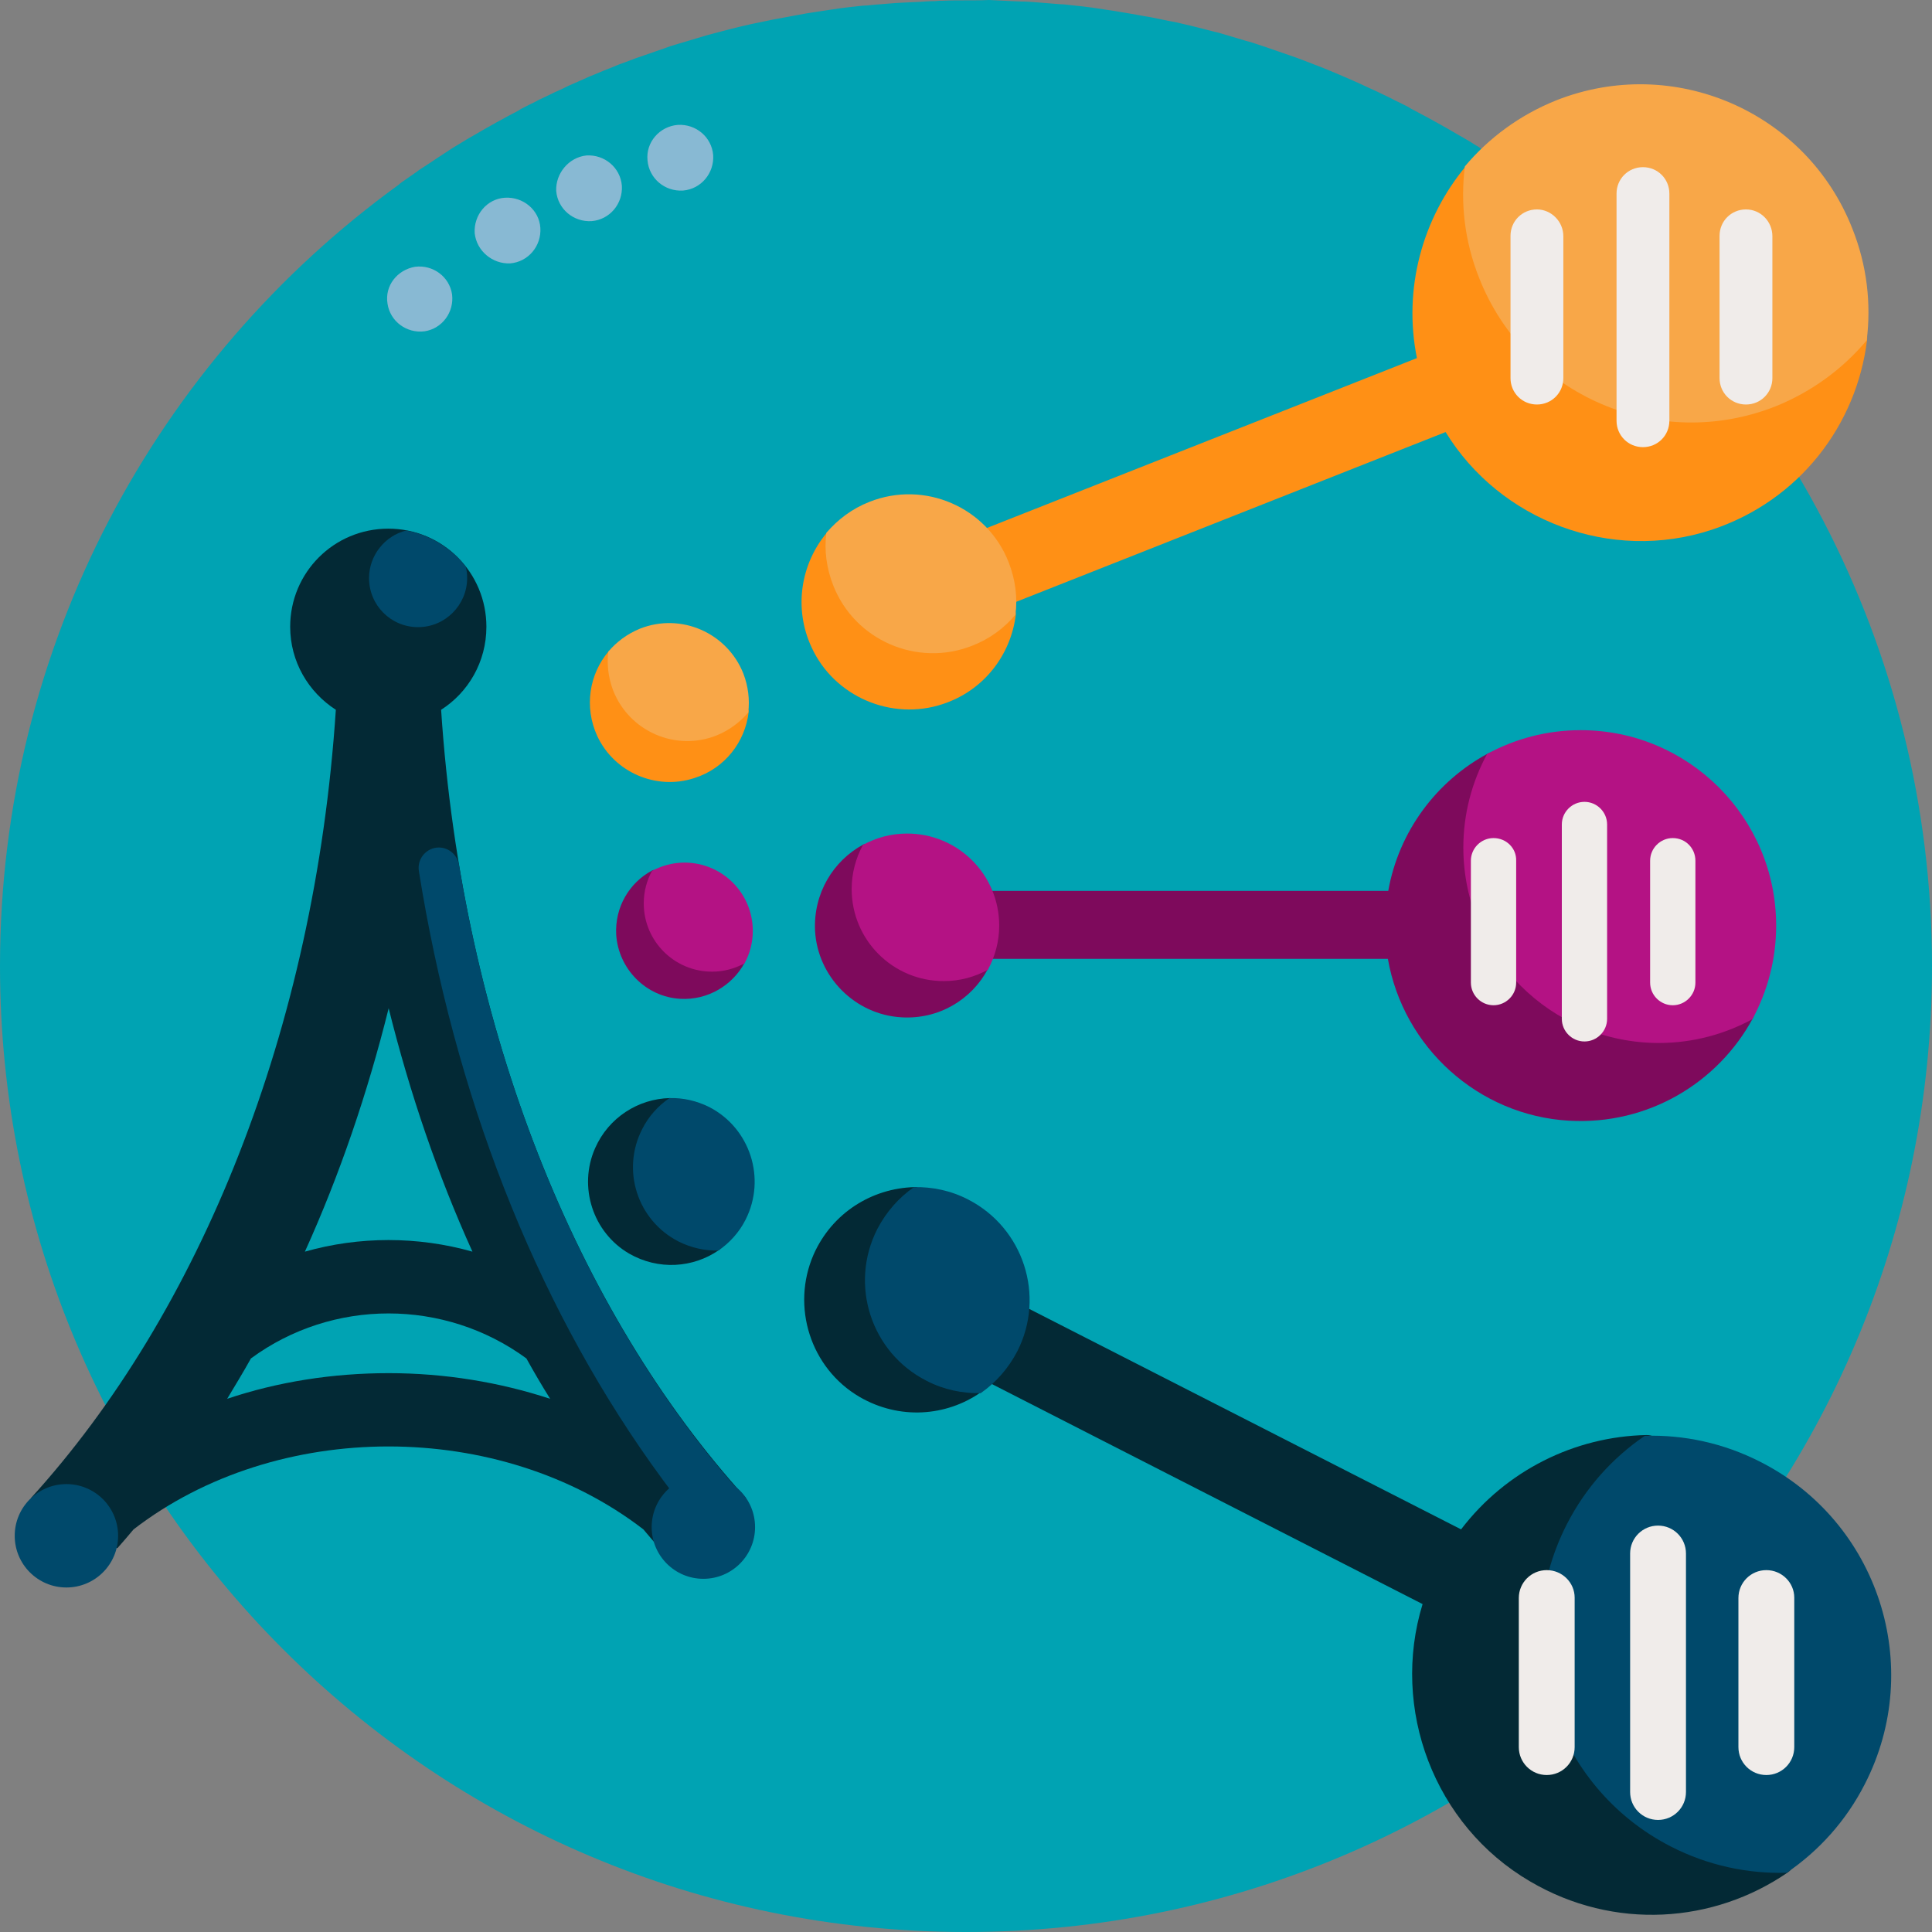 <?xml version="1.0" encoding="utf-8"?>
<!-- Generator: Adobe Illustrator 26.4.1, SVG Export Plug-In . SVG Version: 6.00 Build 0)  -->
<svg version="1.1" id="Capa_1" xmlns="http://www.w3.org/2000/svg" xmlns:xlink="http://www.w3.org/1999/xlink" x="0px" y="0px"
	 viewBox="0 0 512 512" style="enable-background:new 0 0 512 512;" xml:space="preserve">
<rect x="0" y="0" width="512" height="512" fill="#808080" stroke="none"/>
<style type="text/css">
	.st0{fill:#00A3B3;}
	.st1{fill:#88B9D3;}
	.st2{fill:#7E0A5C;}
	.st3{fill:#B41284;}
	.st4{fill:#F0ECEA;}
	.st5{fill:#032935;}
	.st6{fill:#00496B;}
	.st7{fill:#FF9015;}
	.st8{fill:#F8A748;}
</style>
<path class="st0" d="M406.3,48.8c-0.3-0.2-0.7-0.5-1-0.8c-1.1-0.8-2.2-1.5-3.3-2.3c-0.5-0.3-0.9-0.7-1.4-1c-1.1-0.7-2.1-1.4-3.2-2.1
	c-0.5-0.3-1-0.7-1.5-1c-1.1-0.7-2.1-1.4-3.2-2.1c-0.5-0.3-1-0.7-1.6-1c-1.1-0.7-2.2-1.4-3.3-2c-0.5-0.3-0.9-0.5-1.4-0.8
	c-3.9-2.3-7.9-4.5-11.9-6.6c-0.4-0.2-0.8-0.4-1.2-0.7c-1.1-0.6-2.2-1.1-3.2-1.6c-0.7-0.3-1.3-0.7-2-1c-1-0.5-2.1-1-3.1-1.5
	c-0.7-0.3-1.5-0.7-2.2-1c-1-0.5-2-0.9-3-1.4c-0.8-0.3-1.5-0.7-2.3-1c-1-0.4-2-0.9-3-1.3c-0.8-0.3-1.6-0.7-2.4-1c-1-0.4-2-0.8-3-1.2
	c-0.9-0.3-1.7-0.7-2.6-1c-1-0.4-1.9-0.7-2.9-1.1c-1.7-0.6-3.5-1.2-5.2-1.8c-0.9-0.3-1.7-0.6-2.6-0.9c-1-0.3-2-0.7-3-1
	c-0.9-0.3-1.8-0.6-2.7-0.8c-1-0.3-2-0.6-3-0.9c-0.9-0.3-1.8-0.5-2.7-0.8c-1-0.3-2-0.6-3-0.8c-0.9-0.2-1.8-0.5-2.7-0.7
	c-1.1-0.3-2.1-0.5-3.2-0.8c-0.9-0.2-1.7-0.4-2.6-0.6c-1.1-0.3-2.3-0.5-3.4-0.7c-0.8-0.2-1.6-0.3-2.4-0.5c-1.4-0.3-2.9-0.6-4.3-0.8
	c-0.5-0.1-1-0.2-1.6-0.3c-1.9-0.3-3.9-0.7-5.9-1c-0.7-0.1-1.3-0.2-2-0.3c-1.3-0.2-2.7-0.4-4-0.6c-0.8-0.1-1.6-0.2-2.4-0.3
	c-1.2-0.1-2.5-0.3-3.7-0.4c-0.8-0.1-1.7-0.2-2.5-0.2c-1.2-0.1-2.4-0.2-3.7-0.3c-0.8-0.1-1.7-0.1-2.5-0.2c-1.3-0.1-2.5-0.2-3.8-0.2
	c-0.8,0-1.6-0.1-2.4-0.1c-1.4-0.1-2.8-0.1-4.2-0.2c-0.7,0-1.3-0.1-2-0.1c-2,0.1-4,0.1-6.1,0.1s-4.1,0-6.2,0.1c-0.7,0-1.3,0-2,0.1
	c-1.4,0-2.8,0.1-4.2,0.2c-0.8,0-1.6,0.1-2.4,0.1c-1.3,0.1-2.5,0.1-3.8,0.2c-0.8,0.1-1.7,0.1-2.5,0.2c-1.2,0.1-2.4,0.2-3.7,0.3
	c-0.8,0.1-1.7,0.2-2.5,0.2c-1.2,0.1-2.5,0.3-3.7,0.4c-0.8,0.1-1.6,0.2-2.4,0.3c-1.3,0.2-2.7,0.4-4,0.6c-0.7,0.1-1.3,0.2-2,0.3
	c-2,0.3-3.9,0.6-5.9,1c-0.5,0.1-1,0.2-1.6,0.3c-1.4,0.3-2.9,0.5-4.3,0.8c-0.8,0.2-1.6,0.3-2.4,0.5c-1.1,0.2-2.3,0.5-3.4,0.7
	c-0.9,0.2-1.7,0.4-2.6,0.6c-1.1,0.3-2.1,0.5-3.2,0.8c-0.9,0.2-1.8,0.5-2.7,0.7c-1,0.3-2,0.5-3,0.8c-0.9,0.3-1.8,0.5-2.7,0.8
	c-1,0.3-2,0.6-3,0.9c-0.9,0.3-1.8,0.5-2.7,0.8c-1,0.3-2,0.6-3,1c-0.9,0.3-1.7,0.6-2.6,0.9c-1.7,0.6-3.5,1.2-5.2,1.8
	c-1,0.4-1.9,0.7-2.9,1.1c-0.9,0.3-1.7,0.6-2.6,1c-1,0.4-2,0.8-3,1.2c-0.8,0.3-1.6,0.7-2.4,1c-1,0.4-2,0.8-3,1.3
	c-0.8,0.3-1.5,0.7-2.3,1c-1,0.4-2,0.9-3,1.4c-0.7,0.3-1.5,0.7-2.2,1c-1,0.5-2.1,1-3.1,1.5c-0.7,0.3-1.3,0.6-2,1
	c-1.1,0.5-2.2,1.1-3.2,1.6c-0.4,0.2-0.8,0.4-1.2,0.7c-4,2.1-8,4.3-11.9,6.6c-0.5,0.3-0.9,0.5-1.4,0.8c-1.1,0.7-2.2,1.3-3.3,2
	c-0.5,0.3-1,0.6-1.6,1c-1.1,0.7-2.1,1.4-3.2,2.1c-0.5,0.3-1,0.7-1.5,1c-1.1,0.7-2.1,1.4-3.2,2.1c-0.5,0.3-0.9,0.7-1.4,1
	c-1.1,0.8-2.2,1.5-3.3,2.3c-0.3,0.2-0.7,0.5-1,0.8C41.7,95.3,0,170.9,0,256c0,141.4,114.6,256,256,256s256-114.6,256-256
	C512,170.9,470.3,95.3,406.3,48.8z"/>
<path class="st1" d="M102.7,80.5c0.7,4.7,5.1,7.9,9.8,7.3c4.7-0.7,7.9-5.1,7.3-9.8c-0.7-4.7-5.1-7.9-9.8-7.3
	C105.3,71.5,101.9,75.7,102.7,80.5z M135.2,69.8c4.8-0.4,8.3-4.6,8-9.4s-4.6-8.3-9.4-8c-4.8,0.3-8.3,4.6-8,9.4
	C126.3,66.5,130.5,70,135.2,69.8z M147.4,50.6c0.4,4.8,4.6,8.3,9.4,8c4.8-0.4,8.3-4.6,8-9.4c-0.4-4.8-4.6-8.3-9.4-8
	C150.7,41.7,147.2,46,147.4,50.6z M171.6,42.5c0.4,4.8,4.6,8.3,9.4,8c4.8-0.4,8.3-4.6,8-9.4c-0.4-4.8-4.6-8.3-9.4-8
	C174.8,33.5,171.1,37.7,171.6,42.5z"/>
<g>
	<path class="st2" d="M196,253.5c1-0.2,1.8,0.8,1.3,1.7c-3.2,5.9-9.7,9.9-17,9.5c-9.1-0.5-16.4-7.9-17-17c-0.4-7.3,3.5-13.8,9.5-17
		c0.9-0.5,2,0.3,1.7,1.3c-0.3,1.5-0.5,3.1-0.4,4.8c0.5,9.1,7.9,16.5,17,17C192.9,254,194.5,253.8,196,253.5z"/>
	<path class="st2" d="M464.5,269.9c-9.2,17-27.7,28.3-48.7,27.1c-24.1-1.4-43.9-19.5-48-42.9H241.5c-3.3,0-5.9-4-5.9-9
		c0-5,2.7-9,5.9-9h126.4c2.8-15.8,12.8-29.1,26.4-36.4c2.6-1.4,5.6,0.9,5,3.8c-0.9,4.4-1.3,9-1,13.8c1.5,26.1,22.6,47.2,48.7,48.7
		c4.7,0.3,9.4-0.1,13.8-1C463.6,264.3,465.9,267.3,464.5,269.9L464.5,269.9z"/>
	<path class="st3" d="M199.5,246.7c0,3.1-0.8,6.1-2.2,8.6c-2.6,1.4-5.5,2.2-8.6,2.2c-10,0-18.1-8.1-18.1-18.1c0-3.1,0.8-6.1,2.2-8.6
		c2.6-1.4,5.5-2.2,8.6-2.2C191.4,228.6,199.5,236.7,199.5,246.7z"/>
	<path class="st2" d="M260.1,254.5c-2.1,0.4-4.2,0.6-6.5,0.5c-12.3-0.7-22.2-10.6-22.9-22.9c-0.1-2.2,0-4.4,0.5-6.5
		c0.3-1.4-1.1-2.4-2.4-1.8c-8,4.3-13.3,13-12.8,22.9c0.7,12.2,10.6,22.2,22.9,22.9c9.9,0.6,18.6-4.7,22.9-12.8
		C262.5,255.7,261.4,254.2,260.1,254.5z"/>
	<path class="st3" d="M470.7,245.3c0,9-2.3,17.4-6.3,24.8c-7.4,4-15.8,6.3-24.8,6.3c-28.6,0-51.8-23.2-51.8-51.8
		c0-9,2.3-17.4,6.3-24.8c7.4-4,15.8-6.3,24.8-6.3C447.5,193.5,470.7,216.7,470.7,245.3z"/>
	<path class="st3" d="M264.8,245.3c0,4.2-1.1,8.2-3,11.7c-3.5,1.9-7.4,3-11.7,3c-13.5,0-24.4-10.9-24.4-24.4c0-4.2,1.1-8.2,3-11.7
		c3.5-1.9,7.4-3,11.7-3C253.9,220.9,264.8,231.8,264.8,245.3z"/>
	<path class="st4" d="M395.8,222.1c-3.3,0-6,2.7-6,6v32.3c0,3.3,2.7,6,6,6s6-2.7,6-6v-32.3C401.9,224.8,399.2,222.1,395.8,222.1z"/>
	<path class="st4" d="M443.3,222.1c-3.3,0-6,2.7-6,6v32.3c0,3.3,2.7,6,6,6c3.3,0,6-2.7,6-6v-32.3
		C449.3,224.8,446.7,222.1,443.3,222.1z"/>
	<path class="st4" d="M419.9,212.5c-3.3,0-6,2.7-6,6V270c0,3.3,2.7,6,6,6s6-2.7,6-6v-51.5C425.9,215.2,423.2,212.5,419.9,212.5z"/>
</g>
<g>
	<path class="st5" d="M128.9,166.1c0-14.4-11.6-26-26-26s-26,11.6-26,26c0,9.2,4.8,17.3,12.1,22c-5.6,85-36.1,159.8-80.8,208.9
		c7.2,5,14.9,9.5,22.9,13.3c1.4-1.6,2.9-3.3,4.3-5c38-29.3,97.1-29.3,135.1,0c1.4,1.7,2.9,3.4,4.3,5c8-3.8,15.7-8.3,22.9-13.3
		c-44.7-49.2-75.2-124-80.8-208.9C124.1,183.5,128.9,175.4,128.9,166.1z M145.8,370.7c-13.4-4.4-27.9-6.8-42.8-6.8
		s-29.4,2.3-42.8,6.8c2.1-3.5,4.3-7.1,6.3-10.7c21.6-15.9,51.3-15.9,73,0C141.5,363.6,143.6,367.2,145.8,370.7z M125.2,331.7
		c-14.5-4.1-30-4.1-44.4,0c9.2-20.3,16.6-42,22.2-64.5C108.6,289.7,116,311.4,125.2,331.7z"/>
	<path class="st6" d="M123.4,150.1c0.3,1,0.4,2,0.4,3.1c0,7.1-5.8,13-13,13s-13-5.8-13-13c0-6,4.2-11.2,9.8-12.6
		C113.9,141.7,119.5,145.2,123.4,150.1z M121.6,229c-0.5-2.5-2.7-4.4-5.3-4.4c-3.2,0-5.8,2.9-5.3,6.2c9.4,58.9,30.4,113.1,61.5,157
		c4.2,5.9,8.5,11.6,13,17c4.2-2.4,8.2-4.9,12.1-7.7C160.3,355.9,132.9,296.9,121.6,229z"/>
	<circle class="st6" cx="186.4" cy="404.7" r="13.7"/>
	<circle class="st6" cx="17.6" cy="407" r="13.7"/>
</g>
<g>
	<path class="st7" d="M196.2,187.4c1-0.7,2.3,0.1,2.2,1.3c-0.9,7.8-6.2,14.9-14.4,17.5c-10.1,3.3-21.2-1.5-25.7-11.1
		c-3.6-7.8-2.1-16.5,3-22.5c0.8-0.9,2.3-0.5,2.5,0.7c0.3,1.8,0.9,3.6,1.7,5.4c4.5,9.6,15.6,14.5,25.7,11.1
		C193,189.2,194.7,188.4,196.2,187.4z"/>
	<path class="st7" d="M494.8,90c-2.7,22.5-17.9,42.7-41.2,50.4c-26.7,8.8-56.1-2.4-70.5-25.9l-137.1,54.2c-3.5,1.4-8.2-1.8-10.3-7.3
		s-1-10.9,2.6-12.3l137.2-54.2c-3.7-18.3,1.4-37,13-50.9c2.2-2.6,6.5-1.4,7,2c0.9,5.2,2.5,10.4,4.8,15.4
		c12.8,27.7,44.9,41.6,73.8,32c5.3-1.7,10.1-4.1,14.5-7C491.4,84.3,495.2,86.6,494.8,90L494.8,90z"/>
	<path class="st8" d="M197,178.5c1.3,3.4,1.7,6.9,1.3,10.3c-2.2,2.6-5,4.7-8.4,6.1c-10.8,4.3-23.1-1-27.4-11.9
		c-1.3-3.4-1.7-6.9-1.3-10.3c2.2-2.6,5-4.7,8.4-6.1C180.5,162.3,192.7,167.7,197,178.5z"/>
	<path class="st7" d="M266.2,161c-2.1,1.4-4.3,2.5-6.8,3.3c-13.6,4.5-28.7-2-34.7-15c-1.1-2.4-1.8-4.8-2.3-7.2
		c-0.3-1.6-2.3-2.2-3.3-0.9c-6.8,8.1-8.9,19.9-4,30.4c6,13,21.1,19.5,34.7,15c11-3.6,18.1-13.1,19.4-23.7
		C269.3,161.2,267.5,160.1,266.2,161z"/>
	<path class="st8" d="M490.9,60.6c3.9,9.8,5,19.9,3.8,29.6c-6.3,7.5-14.5,13.6-24.2,17.5c-31.1,12.3-66.2-2.9-78.5-34
		c-3.9-9.8-5-19.9-3.8-29.6c6.3-7.5,14.5-13.6,24.2-17.5C443.5,14.3,478.7,29.5,490.9,60.6z"/>
	<path class="st8" d="M267.3,149c1.8,4.6,2.4,9.4,1.8,13.9c-2.9,3.5-6.8,6.4-11.4,8.2c-14.6,5.8-31.2-1.4-36.9-16
		c-1.8-4.6-2.4-9.4-1.8-13.9c3-3.5,6.8-6.4,11.4-8.2C245,127.2,261.6,134.4,267.3,149z"/>
	<path class="st4" d="M407.3,55.5c-3.9,0-7,3.1-7,7v37.7c0,3.9,3.1,7,7,7c3.9,0,7-3.1,7-7V62.6C414.3,58.7,411.1,55.5,407.3,55.5z"
		/>
	<path class="st4" d="M462.7,55.5c-3.9,0-7,3.1-7,7v37.7c0,3.9,3.1,7,7,7c3.9,0,7-3.1,7-7V62.6C469.7,58.7,466.6,55.5,462.7,55.5z"
		/>
	<path class="st4" d="M435.4,44.3c-3.9,0-7,3.1-7,7v60.2c0,3.9,3.1,7,7,7c3.9,0,7-3.1,7-7V51.3C442.4,47.4,439.3,44.3,435.4,44.3z"
		/>
</g>
<path class="st5" d="M190,328.7c1.2,0.3,1.5,1.9,0.5,2.6c-6.8,4.7-16,5.4-23.8,0.9c-9.6-5.6-13.5-17.7-9-27.9
	c3.6-8.2,11.5-13.1,19.8-13.3c1.3,0,2,1.4,1.2,2.4c-1.2,1.5-2.2,3.2-3.1,5c-4.5,10.2-0.6,22.4,9.1,28
	C186.3,327.4,188.1,328.2,190,328.7z"/>
<path class="st5" d="M473.8,496.2c-19.6,13.5-46,15.5-68.3,2.4c-25.5-14.9-37-45.8-28.5-73.5l-137.8-70.4c-3.6-1.8-4.2-7.7-1.4-13.2
	c2.8-5.4,7.9-8.4,11.5-6.6l137.9,70.4c11.9-15.6,30.1-24.6,49.1-25c3.6-0.1,5.6,4.1,3.4,6.9c-3.5,4.3-6.4,9.1-8.8,14.5
	c-12.9,29.3-1.6,64.1,26,80.3c5,2.9,10.3,5.1,15.6,6.6C475.9,489.6,476.7,494.2,473.8,496.2L473.8,496.2z"/>
<path class="st6" d="M197.6,323.2c-1.7,3.4-4.3,6.2-7.2,8.2c-3.6,0.1-7.2-0.7-10.6-2.4c-10.9-5.6-15.2-18.9-9.6-29.8
	c1.7-3.4,4.3-6.2,7.2-8.2c3.6-0.1,7.2,0.7,10.6,2.4C198.8,299,203.1,312.3,197.6,323.2z"/>
<path class="st5" d="M259.3,365.5c-2.5-0.7-5-1.7-7.3-3.1c-13-7.6-18.3-24-12.2-37.8c1.1-2.5,2.5-4.8,4.1-6.8
	c1.1-1.3,0.1-3.3-1.6-3.2c-11.2,0.3-21.8,6.8-26.7,17.9c-6,13.8-0.8,30.1,12.2,37.7c10.5,6.1,22.9,5.2,32.1-1.2
	C261.3,368.1,260.9,366,259.3,365.5z"/>
<path class="st6" d="M494.2,472.8c-5,9.8-12.2,17.7-20.7,23.5c-10.3,0.3-20.8-1.9-30.6-6.9c-31.2-15.9-43.6-54.2-27.7-85.4
	c5-9.8,12.2-17.7,20.7-23.5c10.3-0.3,20.8,1.9,30.6,6.9C497.8,403.3,510.2,441.6,494.2,472.8z"/>
<path class="st6" d="M269.6,358.1c-2.4,4.6-5.7,8.3-9.7,11.1c-4.8,0.1-9.8-0.9-14.4-3.3c-14.7-7.5-20.5-25.5-13-40.2
	c2.4-4.6,5.7-8.3,9.7-11.1c4.8-0.1,9.8,0.9,14.4,3.3C271.2,325.4,277.1,343.4,269.6,358.1z"/>
<path class="st4" d="M409.9,416.1c-4.1,0-7.4,3.3-7.4,7.4V463c0,4.1,3.3,7.4,7.4,7.4c4.1,0,7.4-3.3,7.4-7.4v-39.6
	C417.3,419.4,414,416.1,409.9,416.1z"/>
<path class="st4" d="M468.1,416.1c-4.1,0-7.4,3.3-7.4,7.4V463c0,4.1,3.3,7.4,7.4,7.4c4.1,0,7.4-3.3,7.4-7.4v-39.6
	C475.5,419.4,472.2,416.1,468.1,416.1z"/>
<path class="st4" d="M439.4,404.3c-4.1,0-7.4,3.3-7.4,7.4v63.2c0,4.1,3.3,7.4,7.4,7.4s7.4-3.3,7.4-7.4v-63.2
	C446.8,407.6,443.5,404.3,439.4,404.3z"/>
</svg>

